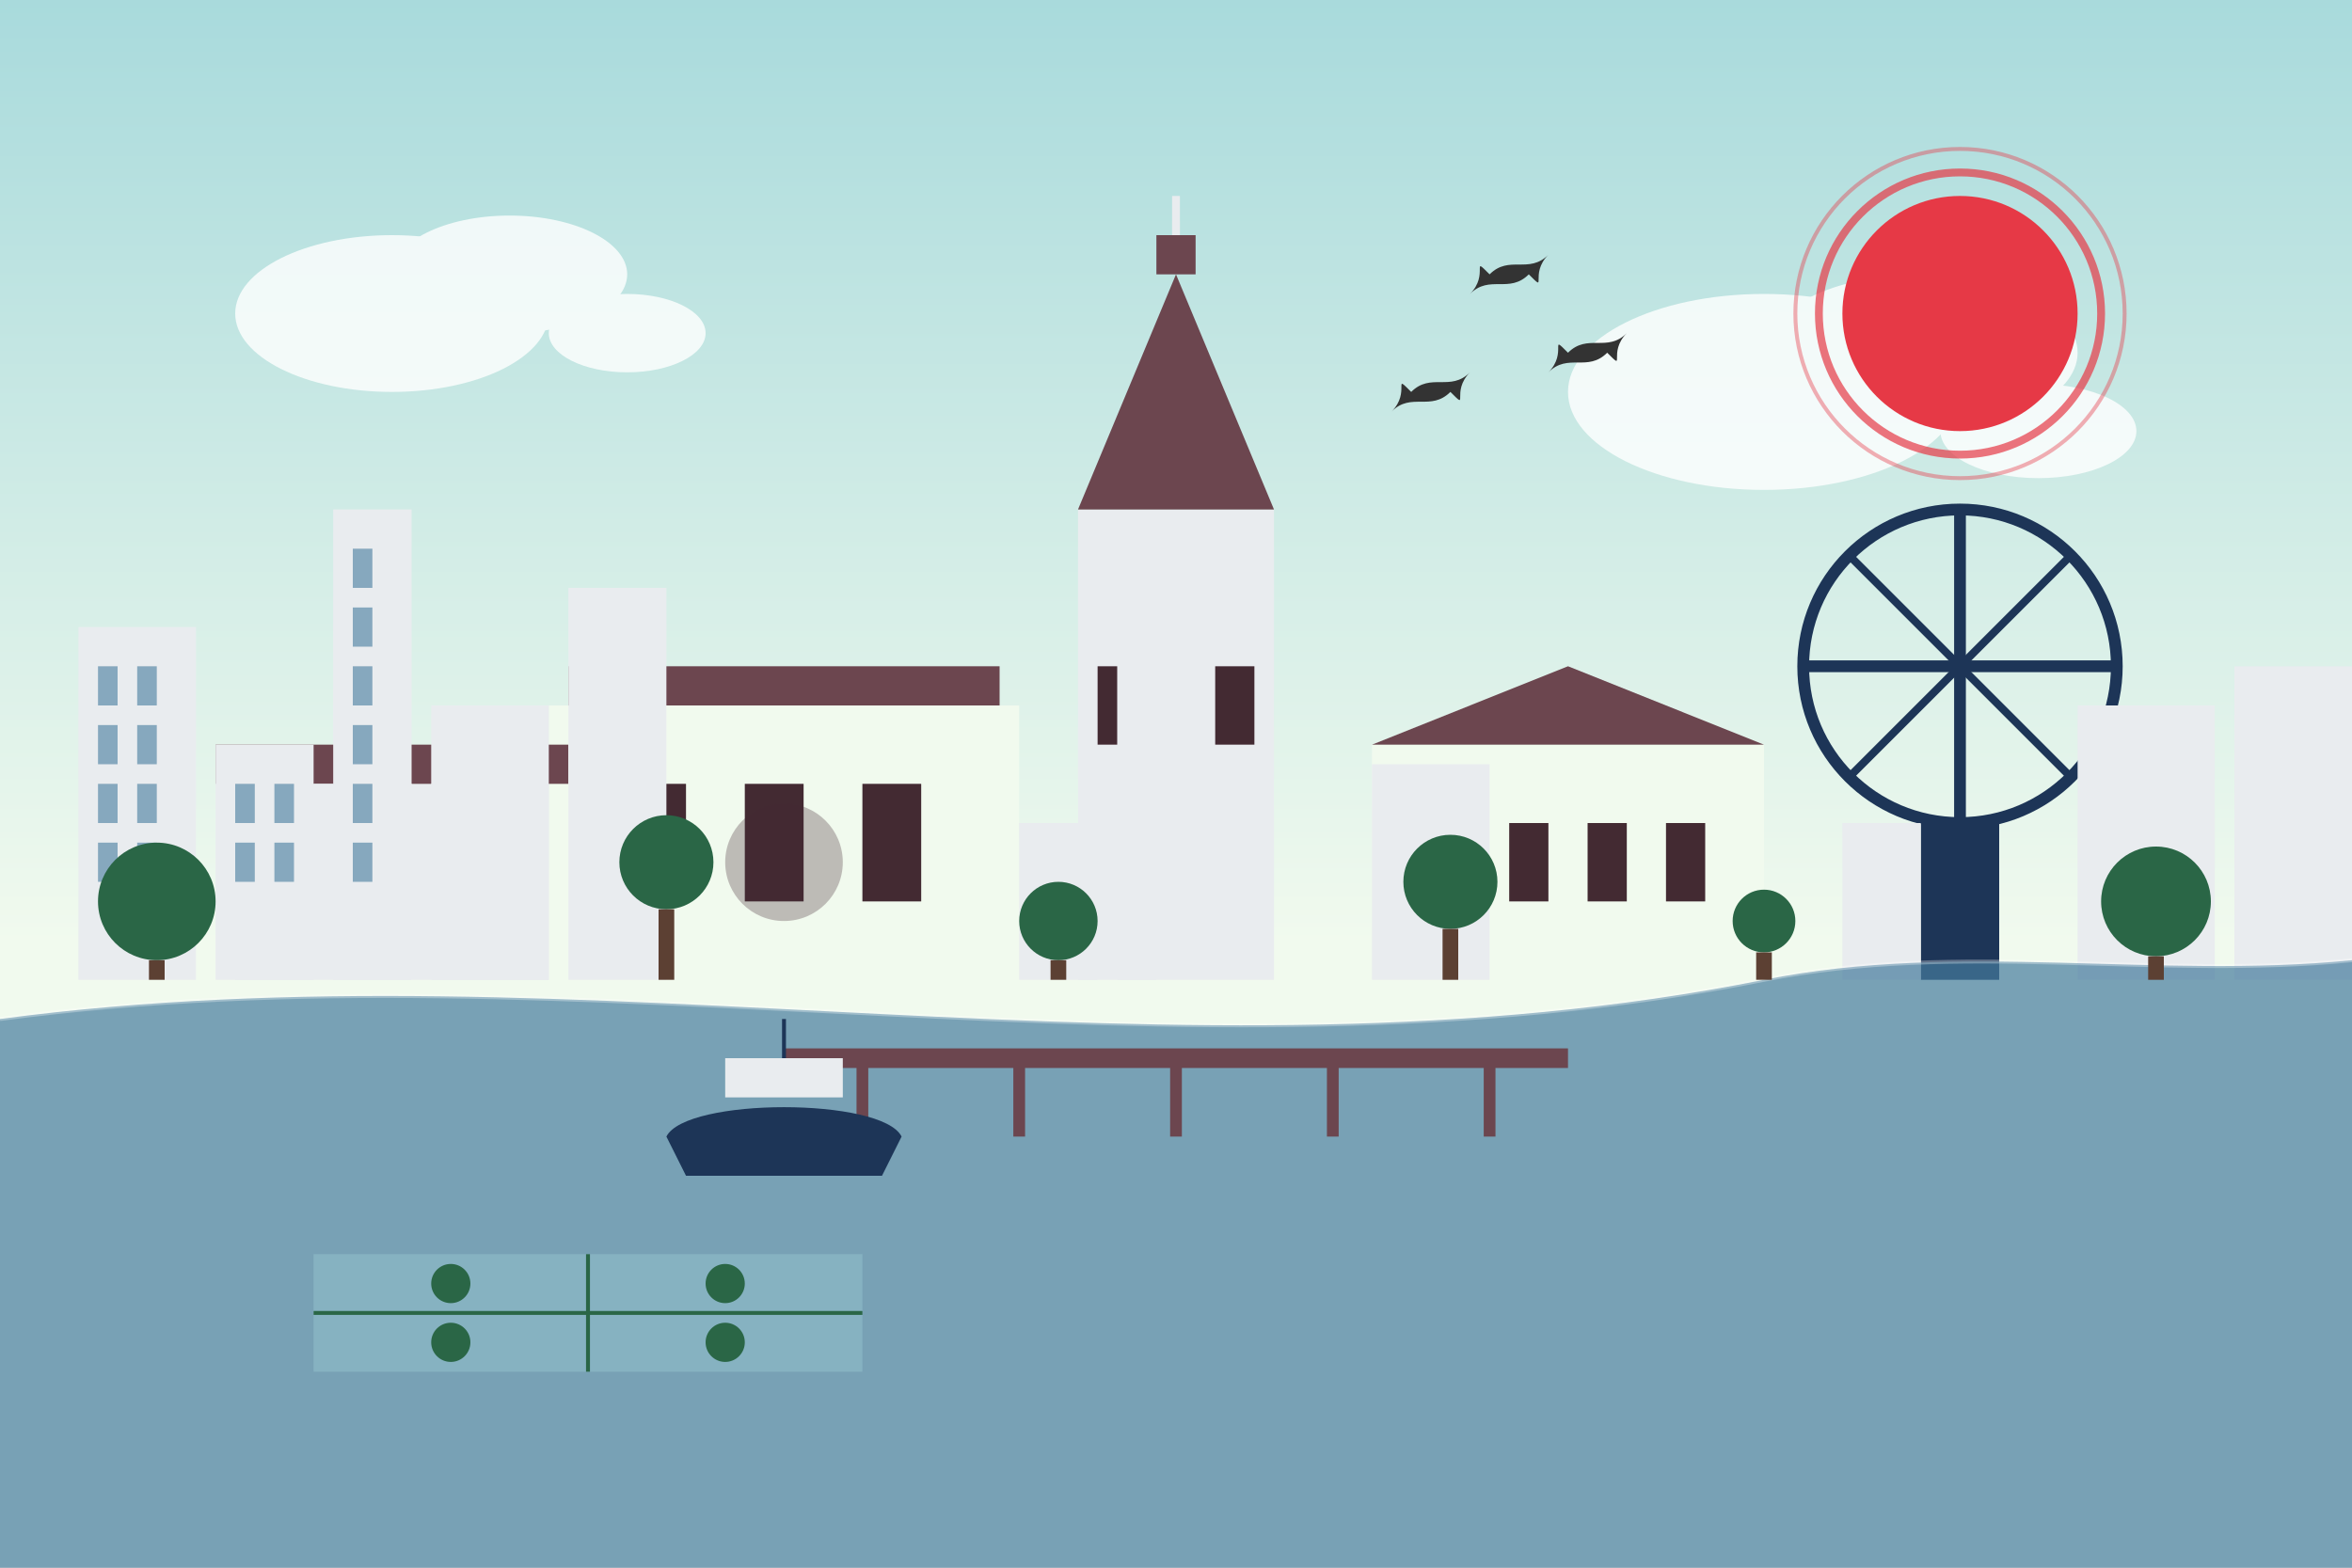 <svg xmlns="http://www.w3.org/2000/svg" viewBox="0 0 600 400" width="600" height="400">
  <rect x="0" y="0" width="600" height="400" fill="#808080" stroke="none"/>
  <!-- Sky Gradient -->
  <defs>
    <linearGradient id="sky-gradient" x1="0%" y1="0%" x2="0%" y2="60%">
      <stop offset="0%" stop-color="#a8dadc" />
      <stop offset="100%" stop-color="#f1faee" />
    </linearGradient>
  </defs>
  <rect width="600" height="400" fill="url(#sky-gradient)" />
  
  <!-- Vienna Skyline -->
  <g transform="translate(0, 250)">
    <!-- Stephansdom Cathedral -->
    <g transform="translate(300, 0)">
      <rect x="-25" y="-120" width="50" height="120" fill="#e9ecef" />
      <polygon points="-25,-120 25,-120 0,-180" fill="#6c464f" />
      <rect x="-5" y="-190" width="10" height="10" fill="#6c464f" />
      <line x1="0" y1="-190" x2="0" y2="-200" stroke="#e9ecef" stroke-width="2" />
      <rect x="-20" y="-80" width="10" height="20" fill="#432a32" />
      <rect x="10" y="-80" width="10" height="20" fill="#432a32" />
    </g>
    
    <!-- Hofburg Palace -->
    <g transform="translate(200, 0)">
      <rect x="-60" y="-70" width="120" height="70" fill="#f1faee" />
      <rect x="-55" y="-80" width="110" height="10" fill="#6c464f" />
      <rect x="-40" y="-50" width="15" height="30" fill="#432a32" />
      <rect x="-10" y="-50" width="15" height="30" fill="#432a32" />
      <rect x="20" y="-50" width="15" height="30" fill="#432a32" />
      <circle cx="0" cy="-30" r="15" fill="#432a32" opacity="0.3" />
    </g>
    
    <!-- Belvedere Palace -->
    <g transform="translate(400, 0)">
      <rect x="-50" y="-60" width="100" height="60" fill="#f1faee" />
      <polygon points="-50,-60 50,-60 0,-80" fill="#6c464f" />
      <rect x="-35" y="-40" width="10" height="20" fill="#432a32" />
      <rect x="-15" y="-40" width="10" height="20" fill="#432a32" />
      <rect x="5" y="-40" width="10" height="20" fill="#432a32" />
      <rect x="25" y="-40" width="10" height="20" fill="#432a32" />
    </g>
    
    <!-- Prater Ferris Wheel -->
    <g transform="translate(500, 0)">
      <circle cx="0" cy="-80" r="40" stroke="#1d3557" stroke-width="3" fill="none" />
      <line x1="0" y1="-120" x2="0" y2="-40" stroke="#1d3557" stroke-width="3" />
      <line x1="-40" y1="-80" x2="40" y2="-80" stroke="#1d3557" stroke-width="3" />
      <line x1="-28" y1="-108" x2="28" y2="-52" stroke="#1d3557" stroke-width="2" />
      <line x1="-28" y1="-52" x2="28" y2="-108" stroke="#1d3557" stroke-width="2" />
      <rect x="-10" y="0" width="20" height="-40" fill="#1d3557" />
    </g>
    
    <!-- Parliament -->
    <g transform="translate(100, 0)">
      <rect x="-40" y="-50" width="80" height="50" fill="#e9ecef" />
      <rect x="-45" y="-60" width="90" height="10" fill="#6c464f" />
      <rect x="-30" y="-50" width="5" height="30" fill="#e9ecef" />
      <rect x="-20" y="-50" width="5" height="30" fill="#e9ecef" />
      <rect x="-10" y="-50" width="5" height="30" fill="#e9ecef" />
      <rect x="0" y="-50" width="5" height="30" fill="#e9ecef" />
      <rect x="10" y="-50" width="5" height="30" fill="#e9ecef" />
      <rect x="20" y="-50" width="5" height="30" fill="#e9ecef" />
    </g>
    
    <!-- Generic City Buildings -->
    <g fill="#e9ecef">
      <rect x="20" y="-90" width="30" height="90" />
      <rect x="55" y="-60" width="25" height="60" />
      <rect x="85" y="-120" width="20" height="120" />
      <rect x="110" y="-70" width="30" height="70" />
      <rect x="145" y="-100" width="25" height="100" />
      <rect x="260" y="-40" width="20" height="40" />
      <rect x="285" y="-110" width="10" height="110" />
      <rect x="350" y="-55" width="30" height="55" />
      <rect x="470" y="-40" width="20" height="40" />
      <rect x="570" y="-80" width="30" height="80" />
      <rect x="530" y="-70" width="35" height="70" />
    </g>
    
    <!-- Windows on buildings -->
    <g fill="#457b9d" opacity="0.6">
      <rect x="25" y="-80" width="5" height="10" />
      <rect x="35" y="-80" width="5" height="10" />
      <rect x="25" y="-65" width="5" height="10" />
      <rect x="35" y="-65" width="5" height="10" />
      <rect x="25" y="-50" width="5" height="10" />
      <rect x="35" y="-50" width="5" height="10" />
      <rect x="25" y="-35" width="5" height="10" />
      <rect x="35" y="-35" width="5" height="10" />
      
      <rect x="60" y="-50" width="5" height="10" />
      <rect x="70" y="-50" width="5" height="10" />
      <rect x="60" y="-35" width="5" height="10" />
      <rect x="70" y="-35" width="5" height="10" />
      
      <rect x="90" y="-110" width="5" height="10" />
      <rect x="90" y="-95" width="5" height="10" />
      <rect x="90" y="-80" width="5" height="10" />
      <rect x="90" y="-65" width="5" height="10" />
      <rect x="90" y="-50" width="5" height="10" />
      <rect x="90" y="-35" width="5" height="10" />
    </g>
  </g>
  
  <!-- Danube River -->
  <path d="M0,260 C150,240 300,280 450,250 C500,240 550,250 600,245 L600,400 L0,400 Z" fill="#457b9d" opacity="0.7" />
  <path d="M0,260 C150,240 300,280 450,250 C500,240 550,250 600,245" stroke="#ffffff" stroke-width="1" stroke-opacity="0.3" fill="none" />
  
  <!-- Bridge over Danube -->
  <g transform="translate(300, 270)">
    <line x1="-100" y1="0" x2="100" y2="0" stroke="#6c464f" stroke-width="5" />
    <line x1="-80" y1="0" x2="-80" y2="20" stroke="#6c464f" stroke-width="3" />
    <line x1="-40" y1="0" x2="-40" y2="20" stroke="#6c464f" stroke-width="3" />
    <line x1="0" y1="0" x2="0" y2="20" stroke="#6c464f" stroke-width="3" />
    <line x1="40" y1="0" x2="40" y2="20" stroke="#6c464f" stroke-width="3" />
    <line x1="80" y1="0" x2="80" y2="20" stroke="#6c464f" stroke-width="3" />
  </g>
  
  <!-- Boat on Danube -->
  <g transform="translate(200, 290)">
    <path d="M-30,0 C-25,-10 25,-10 30,0 L25,10 L-25,10 Z" fill="#1d3557" />
    <rect x="-15" y="-20" width="30" height="10" fill="#e9ecef" />
    <line x1="0" y1="-20" x2="0" y2="-30" stroke="#1d3557" stroke-width="1" />
  </g>
  
  <!-- Trees and parks -->
  <g transform="translate(0, 250)">
    <circle cx="40" cy="-20" r="15" fill="#2a6646" />
    <circle cx="170" cy="-30" r="12" fill="#2a6646" />
    <circle cx="270" cy="-15" r="10" fill="#2a6646" />
    <circle cx="370" cy="-25" r="12" fill="#2a6646" />
    <circle cx="450" cy="-15" r="8" fill="#2a6646" />
    <circle cx="550" cy="-20" r="14" fill="#2a6646" />
    
    <!-- Tree trunks -->
    <rect x="38" y="-5" width="4" height="5" fill="#5c4033" />
    <rect x="168" y="-18" width="4" height="18" fill="#5c4033" />
    <rect x="268" y="-5" width="4" height="5" fill="#5c4033" />
    <rect x="368" y="-13" width="4" height="13" fill="#5c4033" />
    <rect x="448" y="-7" width="4" height="7" fill="#5c4033" />
    <rect x="548" y="-6" width="4" height="6" fill="#5c4033" />
  </g>
  
  <!-- Clouds -->
  <g fill="#ffffff" opacity="0.8">
    <ellipse cx="100" cy="80" rx="40" ry="20" />
    <ellipse cx="130" cy="70" rx="30" ry="15" />
    <ellipse cx="160" cy="85" rx="20" ry="10" />
    
    <ellipse cx="450" cy="100" rx="50" ry="25" />
    <ellipse cx="490" cy="90" rx="40" ry="20" />
    <ellipse cx="520" cy="110" rx="25" ry="12" />
  </g>
  
  <!-- Sun -->
  <circle cx="500" cy="80" r="30" fill="#e63946" />
  <circle cx="500" cy="80" r="36" stroke="#e63946" stroke-width="2" fill="none" opacity="0.7" />
  <circle cx="500" cy="80" r="42" stroke="#e63946" stroke-width="1" fill="none" opacity="0.4" />
  
  <!-- Schönbrunn palace gardens - geometric patterns -->
  <g transform="translate(150, 350)">
    <rect x="-70" y="-30" width="140" height="30" fill="#a8dadc" opacity="0.3" />
    <line x1="-70" y1="-15" x2="70" y2="-15" stroke="#2a6646" stroke-width="1" />
    <line x1="0" y1="-30" x2="0" y2="0" stroke="#2a6646" stroke-width="1" />
    <circle cx="-35" cy="-7.5" r="5" fill="#2a6646" />
    <circle cx="35" cy="-7.5" r="5" fill="#2a6646" />
    <circle cx="-35" cy="-22.5" r="5" fill="#2a6646" />
    <circle cx="35" cy="-22.5" r="5" fill="#2a6646" />
  </g>
  
  <!-- Small birds -->
  <path d="M380,70 C385,65 390,70 395,65 C390,70 395,75 390,70 C385,75 380,70 375,75 C380,70 375,65 380,70 Z" fill="#333" />
  <path d="M400,90 C405,85 410,90 415,85 C410,90 415,95 410,90 C405,95 400,90 395,95 C400,90 395,85 400,90 Z" fill="#333" />
  <path d="M360,100 C365,95 370,100 375,95 C370,100 375,105 370,100 C365,105 360,100 355,105 C360,100 355,95 360,100 Z" fill="#333" />
</svg>
